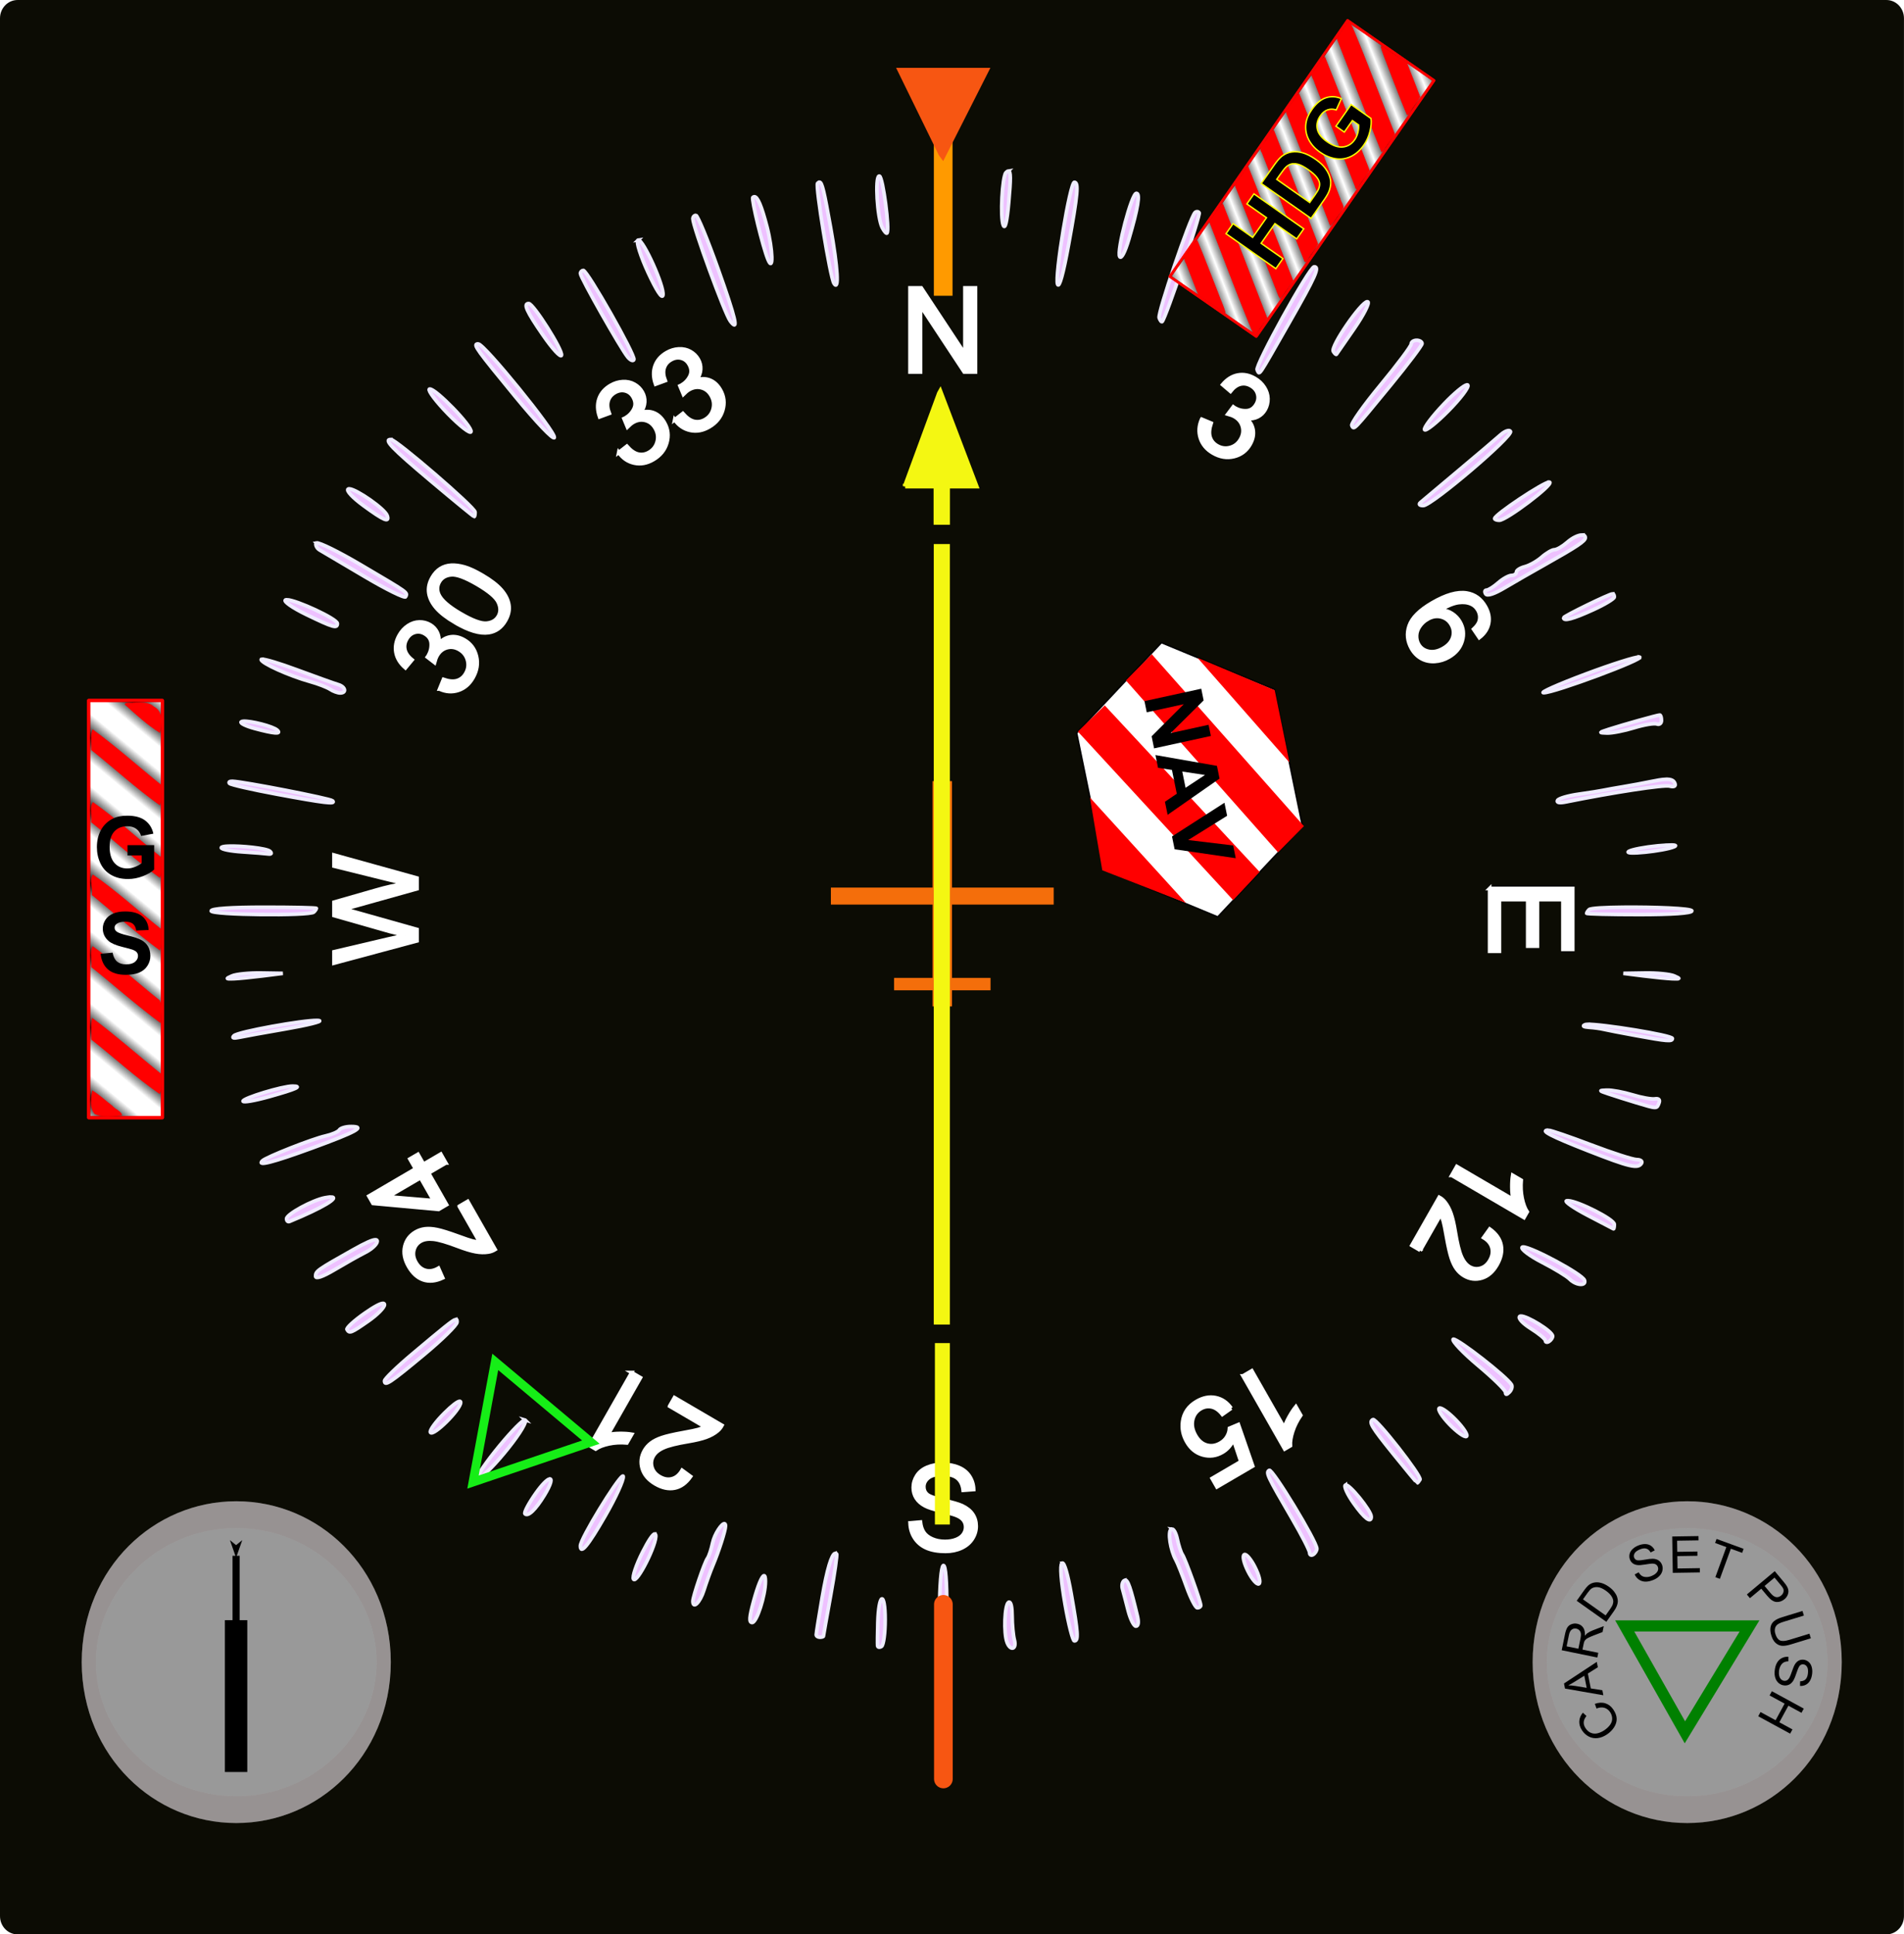 <?xml version="1.0" encoding="UTF-8"?>
<svg version="1.1" viewBox="0 0 612.04 621.71" xmlns="http://www.w3.org/2000/svg" xmlns:xlink="http://www.w3.org/1999/xlink">
<defs>
<pattern id="b" xlink:href="#i" patternTransform="matrix(-4.023 5.977 -109.99 -74.03 0 0)"/>
<pattern id="i" width="2" height="1" patternTransform="translate(0) scale(10)" patternUnits="userSpaceOnUse">
<rect y="-.5" width="1" height="2"/>
</pattern>
<pattern id="a" xlink:href="#h" patternTransform="matrix(-3.803 4.606 -94.969 -78.403 0 0)"/>
<pattern id="h" width="3" height="1" patternTransform="translate(0) scale(10)" patternUnits="userSpaceOnUse">
<rect y="-.5" width="1" height="2"/>
</pattern>
<marker id="j" overflow="visible" orient="auto">
<path transform="matrix(.8 0 0 .8 10 0)" d="m0 0 5-5-17.5 5 17.5 5-5-5z" fill-rule="evenodd" stroke="#000" stroke-width="1pt"/>
</marker>
<filter id="g" x="0" y="0" width="1" height="1" color-interpolation-filters="sRGB">
<feColorMatrix type="hueRotate" values="0"/>
<feColorMatrix type="saturate" values="1"/>
<feColorMatrix values="2 -1 0 0 0 0 2 -1 0 0 -1 0 2 0 0 0 0 0 1 0 "/>
</filter>
<filter id="f" x="0" y="0" width="1" height="1" color-interpolation-filters="sRGB">
<feColorMatrix type="hueRotate" values="0"/>
<feColorMatrix type="saturate" values="1"/>
<feColorMatrix values="2 -1 0 0 0 0 2 -1 0 0 -1 0 2 0 0 0 0 0 1 0 "/>
</filter>
<filter id="e" x="0" y="0" width="1" height="1" color-interpolation-filters="sRGB">
<feColorMatrix type="hueRotate" values="0"/>
<feColorMatrix type="saturate" values="1"/>
<feColorMatrix values="2 -1 0 0 0 0 2 -1 0 0 -1 0 2 0 0 0 0 0 1 0 "/>
</filter>
<filter id="d" x="-.25" y="-.25" width="1.5" height="1.5" color-interpolation-filters="sRGB">
<feGaussianBlur result="result1" stdDeviation="4"/>
<feComposite in="result1" in2="result1" operator="in" result="result4"/>
<feGaussianBlur in="result4" result="result6" stdDeviation="2"/>
<feComposite in="result6" in2="result4" operator="xor" result="result8"/>
<feComposite in="result4" in2="result8" operator="atop" result="fbSourceGraphic"/>
<feSpecularLighting lighting-color="#ffffff" in="fbSourceGraphic" result="result1" specularConstant="1.3" specularExponent="10" surfaceScale="3">
<feDistantLight azimuth="235" elevation="55"/>
</feSpecularLighting>
<feComposite in="result1" in2="fbSourceGraphic" operator="atop" result="result2"/>
<feComposite in="fbSourceGraphic" in2="result2" k2="1" k3="1" operator="arithmetic" result="result4"/>
<feComposite in="result4" in2="SourceGraphic" result="result9"/>
<feBlend in2="result2" mode="multiply"/>
</filter>
<filter id="c" x="-.25" y="-.25" width="1.5" height="1.5" color-interpolation-filters="sRGB">
<feGaussianBlur result="result1" stdDeviation="4"/>
<feComposite in="result1" in2="result1" operator="in" result="result4"/>
<feGaussianBlur in="result4" result="result6" stdDeviation="2"/>
<feComposite in="result6" in2="result4" operator="xor" result="result8"/>
<feComposite in="result4" in2="result8" operator="atop" result="fbSourceGraphic"/>
<feSpecularLighting lighting-color="#ffffff" in="fbSourceGraphic" result="result1" specularConstant="1.3" specularExponent="10" surfaceScale="3">
<feDistantLight azimuth="235" elevation="55"/>
</feSpecularLighting>
<feComposite in="result1" in2="fbSourceGraphic" operator="atop" result="result2"/>
<feComposite in="fbSourceGraphic" in2="result2" k2="1" k3="1" operator="arithmetic" result="result4"/>
<feComposite in="result4" in2="SourceGraphic" result="result9"/>
<feBlend in2="result2" mode="multiply"/>
</filter>
</defs>
<path d="m5.675-5.087e-7h600.68c3.144 0 5.675 2.623 5.675 5.881v609.95c0 3.258-2.531 5.881-5.675 5.881h-600.68c-3.144 0-5.675-2.623-5.675-5.881v-609.95c0-3.258 2.531-5.881 5.675-5.881z" fill="#0c0c04"/>
<g transform="translate(154.69)">
<path d="m-126.19 225.13h23.706v134.1h-23.706z" fill="#fff" stroke="#f00" stroke-linecap="round" stroke-linejoin="round"/>
<g transform="translate(0 58.125)">
<path d="m-126.19 167h23.706v134.1h-23.706z" fill="url(#a)" stroke="#f00" stroke-linecap="round" stroke-linejoin="round"/>
<path d="m-125.06 269.01c-0.628 2.208-0.173 4.729-0.252 7.01 7.33 5.771 14.333 12.231 21.96 17.482 0.837-2.002 0.299-4.407 0.422-6.513-7.383-5.966-14.547-12.323-22.13-17.979z" fill="#f00"/>
<path d="m-125.03 292.33c-0.447 2.348-0.96 5.618 0.79 7.611 2.678 1.168 5.954 0.752 8.777 0.423-0.042-1.315-2.313-2.036-3.094-3.086-2.143-1.635-4.173-3.587-6.474-4.948z" fill="#f00"/>
<path d="m-124.9 245.97c-1.119 1.869-0.161 4.627-0.433 6.739 7.421 5.938 14.656 12.388 22.235 17.974 0.162-2.348 0.664-5.258-0.236-7.299-7.21-5.736-14.129-12.081-21.566-17.414z" fill="#f00"/>
<path d="m-124.88 223c-1.233 1.701 0.086 4.528-0.257 6.544 7.246 5.922 14.328 12.347 21.858 17.804 0.695-2.199 0.232-4.686 0.304-6.957-7.279-5.748-14.162-12.141-21.779-17.391l-0.099-4e-3 -0.027 3e-3z" fill="#f00"/>
<path d="m-124.86 199.7c-1.207 1.729-0.187 4.461-0.499 6.46 7.369 5.905 14.465 12.418 22.078 17.875 0.701-2.111 0.266-4.512 0.352-6.698-7.298-5.835-14.23-12.29-21.845-17.646l-0.087 0.01z" fill="#f00"/>
<path d="m-124.95 176.25c-0.842 2.018-0.276 4.528-0.412 6.675 7.369 5.882 14.456 12.389 22.078 17.807 0.699-2.098 0.268-4.487 0.351-6.66-7.343-5.914-14.421-12.283-22.018-17.822z" fill="#f00"/>
<path d="m-111.62 167.64c-0.772 0.233-2.832-0.291-2.978 0.666 3.578 3.215 7.272 6.634 11.313 9.123 0.573-2.806 1.229-6.894-1.948-8.47-1.732-1.619-4.218-1.294-6.387-1.32z" fill="#f00"/>
<g>
<path d="m-113.7 216.82v-3.317h8.567v7.842c-0.833 0.806-2.039 1.515-3.619 2.128-1.58 0.613-3.18 0.92-4.8 0.92-2.059-1e-5 -3.854-0.432-5.385-1.296s-2.681-2.099-3.451-3.706c-0.77-1.607-1.155-3.355-1.155-5.244 0-2.05 0.43-3.872 1.289-5.465 0.859-1.593 2.117-2.815 3.773-3.666 1.262-0.653 2.833-0.98 4.713-0.98 2.444 2e-5 4.353 0.513 5.727 1.538 1.374 1.025 2.258 2.442 2.652 4.25l-3.948 0.739c-0.278-0.967-0.799-1.73-1.564-2.289-0.765-0.559-1.721-0.839-2.867-0.839-1.737 1e-5 -3.118 0.551-4.143 1.652-1.025 1.101-1.538 2.735-1.538 4.901-1e-5 2.336 0.519 4.089 1.558 5.257 1.038 1.168 2.399 1.752 4.082 1.752 0.833 0 1.667-0.163 2.504-0.49 0.837-0.327 1.555-0.723 2.155-1.188v-2.498z"/>
<path d="m-122.36 248.43 3.867-0.376c0.233 1.298 0.705 2.251 1.417 2.86 0.712 0.609 1.672 0.913 2.88 0.913 1.28 0 2.245-0.271 2.894-0.812 0.649-0.542 0.974-1.175 0.974-1.9-1e-5 -0.465-0.137-0.862-0.41-1.188-0.273-0.327-0.75-0.611-1.43-0.853-0.466-0.161-1.526-0.448-3.182-0.859-2.131-0.528-3.626-1.177-4.485-1.947-1.208-1.083-1.813-2.404-1.813-3.961 0-1.003 0.284-1.94 0.853-2.813 0.568-0.873 1.387-1.538 2.457-1.994 1.07-0.457 2.361-0.685 3.874-0.685 2.471 2e-5 4.33 0.542 5.579 1.625 1.249 1.083 1.905 2.529 1.967 4.337l-3.975 0.175c-0.17-1.012-0.535-1.739-1.094-2.182-0.559-0.443-1.399-0.665-2.518-0.665-1.155 2e-5 -2.059 0.237-2.712 0.712-0.421 0.304-0.631 0.712-0.631 1.222-1e-5 0.466 0.197 0.864 0.591 1.195 0.501 0.421 1.719 0.859 3.652 1.316 1.934 0.457 3.364 0.929 4.29 1.417 0.926 0.488 1.652 1.155 2.175 2.001 0.524 0.846 0.785 1.891 0.786 3.135-2e-5 1.128-0.313 2.184-0.94 3.169-0.627 0.985-1.513 1.716-2.659 2.195-1.146 0.479-2.574 0.718-4.283 0.718-2.489 0-4.4-0.575-5.734-1.726-1.334-1.15-2.131-2.826-2.39-5.029z"/>
</g>
</g>
</g>
<path d="m324.11 54.966c-0.198 0.028-0.436 0.183-0.729 0.48-1.235 1.25-1.923 14.608-0.875 16.975 0.614 1.387 1.191-1.105 1.749-7.343 0.679-7.588 0.712-10.232-0.146-10.111zm-20.918 0.074c-1.304 0-1.69 32.165-0.401 33.47 0.428 0.433 0.952 0.775 1.166 0.775 0.214 0 0.401-7.705 0.401-17.123 0-10.628-0.442-17.123-1.166-17.123zm-20.626 1.55c-1.338 0.352-0.596 13.44 1.02 16.569 0.616 1.192 1.314 1.991 1.531 1.771 0.945-0.957-1.285-17.965-2.405-18.34-0.048-0.016-0.103-0.011-0.146 0zm-19.132 1.956c-0.194-0.007-0.383 0.129-0.62 0.369-0.768 0.778 4.028 30.148 5.248 32.142 1.722 2.814 1.263-4.957-1.057-17.898-2.076-11.58-2.73-14.583-3.571-14.613zm81.922 0.037c-1.408 0-6.403 30.391-5.393 32.806 0.543 1.298 1.826-3.369 3.535-12.731 2.956-16.199 3.311-20.075 1.859-20.075zm19.934 3.543c-1.533 0-6.427 18.617-5.357 20.37 0.511 0.838 1.717-1.47 2.952-5.646 2.941-9.945 3.706-14.724 2.405-14.724zm-122.85 1.107c-0.152 0.017-0.293 0.075-0.437 0.221-0.541 0.548 3.185 15.874 4.847 19.927 1.817 4.433 1.609-3.099-0.292-10.443-1.756-6.786-3.052-9.827-4.118-9.705zm142.38 4.797c-0.248 3.93e-4 -0.504 0.104-0.692 0.295-1.613 1.634-12.063 32.344-11.516 33.839 0.331 0.905 0.758 1.436 0.984 1.181 1.248-1.412 12.452-34.441 11.88-35.02-0.188-0.19-0.408-0.296-0.656-0.295zm-161.11 1.181c-0.543 0-0.984 0.496-0.984 1.107 0 2.499 10.262 30.556 12.026 32.88 2.849 3.754 1.75-0.852-3.936-16.791-3.374-9.456-6.563-17.196-7.106-17.196zm179.99 5.904c-1.563 0-8.775 16.16-7.872 17.639 0.499 0.818 2.444-2.048 4.81-7.048 4.109-8.682 4.675-10.591 3.061-10.591zm-198.54 2.03c-0.051 0.007-0.106 0.034-0.146 0.074-0.551 0.558 0.922 5.191 3.316 10.37 2.668 5.771 4.501 8.586 4.774 7.307 0.574-2.685-6.352-17.97-7.944-17.75zm217.27 8.598c-1.515 0.016-19.121 31.879-18.33 33.175 0.931 1.525-0.218 3.256 10.277-15.13 8.598-15.064 9.935-18.065 8.054-18.045zm-234.91 1.181c-0.518 0-0.947 0.445-0.947 0.996 0 1.22 12.947 24.083 15.196 26.828 0.884 1.078 1.796 1.443 2.004 0.812 0.472-1.435-14.966-28.636-16.253-28.636zm252 10.037c-1.97 0.053-11.894 14.403-10.933 15.979 0.431 0.707 0.884 1.128 1.02 0.923 0.136-0.206 2.711-3.923 5.721-8.266 3.01-4.343 4.977-8.22 4.373-8.598-0.046-0.029-0.119-0.039-0.182-0.037zm-269.56 0.59c-1.839 0-0.714 2.499 4.592 10.185 3.011 4.361 5.673 7.269 5.94 6.458 0.514-1.562-9.027-16.643-10.532-16.643zm285.41 11.809c-0.962 0-1.749 0.541-1.749 1.218 0 0.677-4.445 6.61-9.876 13.174-5.43 6.564-9.592 12.454-9.22 13.063 0.813 1.331 0.183 1.996 12.573-13.1 5.512-6.717 10.022-12.695 10.022-13.285 0-0.59-0.787-1.07-1.749-1.07zm-301.92 1.181c-1.435 0.176-0.018 2.071 12.135 16.864 6.877 8.371 12.4 14.158 12.609 13.211 0.411-1.861-22.529-30.075-24.453-30.075-0.119 0-0.196-0.012-0.292 0zm318.1 13.137c-0.979 0.133-4.038 2.644-7.361 6.126-3.798 3.979-6.62 7.727-6.268 8.303 0.352 0.576 3.805-2.155 7.653-6.052 3.848-3.897 6.67-7.608 6.268-8.266-0.05-0.082-0.152-0.13-0.292-0.111zm-333.41 1.365c-0.058 8e-3 -0.11 1e-3 -0.146 0.037-0.468 0.474 2.243 4.076 6.049 7.971 3.807 3.895 7.117 6.461 7.361 5.72 0.55-1.67-11.48-14.001-13.265-13.728zm346.6 13.359c-0.623 0.086-1.502 0.555-2.405 1.365-1.375 1.234-7.463 6.416-13.556 11.514-6.093 5.098-11.599 9.722-12.208 10.259-0.647 0.57-0.24 0.959 0.947 0.959 2.672 0 28.936-22.344 28.024-23.839-0.152-0.25-0.428-0.31-0.802-0.258zm-359.1 2.841c-2.403-0.01 0.209 2.726 12.755 13.285 7.524 6.332 13.848 11.514 14.03 11.514 0.182 0 0.301-0.664 0.292-1.476-0.016-1.46-25.388-23.315-27.077-23.322zm372.37 13.691c-1.898 0.074-17.565 10.479-17.565 11.735 0 0.308 0.675 0.554 1.494 0.554 2.293 0 17.47-11.467 16.217-12.252-0.032-0.02-0.085-0.039-0.146-0.037zm-385.74 2.177c-0.152-6e-3 -0.278 0.02-0.364 0.074-0.712 0.446 1.4 2.738 4.92 5.314 6.593 4.825 8.423 5.588 7.653 3.247-0.718-2.18-9.924-8.558-12.208-8.635zm396.2 14.835c-1.156 0.027-3.019 0.885-4.701 2.362-1.479 1.299-3.316 2.362-4.082 2.362-0.766 0-2.619 1.082-4.118 2.399-1.499 1.317-3.945 2.685-5.43 3.063-1.485 0.377-2.697 1.155-2.697 1.734 0 0.579-0.703 1.07-1.567 1.07-0.864 0-2.785 1.063-4.264 2.362-1.479 1.299-3.172 2.362-3.754 2.362s-0.706 0.539-0.292 1.218c0.474 0.777 2.734 0.049 6.159-1.993 2.991-1.783 8.877-5.147 13.046-7.491 10.246-5.76 12.828-7.503 12.828-8.561 0-0.633-0.436-0.902-1.13-0.886zm-406.77 2.546c-0.063 0.014-0.094 0.031-0.109 0.074-0.243 0.684 0.281 1.689 1.166 2.214 0.885 0.525 7.376 4.35 14.431 8.524 7.055 4.174 13.001 7.103 13.228 6.495 0.556-1.49 1.295-0.99-14.431-10.259-7.196-4.241-13.345-7.25-14.285-7.048zm416.72 16.348c-1.055 0-15.816 7.197-15.816 7.713 0 1.194 2.952 0.418 9.475-2.546 3.768-1.712 6.851-3.572 6.851-4.133 0-0.561-0.234-1.033-0.51-1.033zm-426.23 1.919c-0.193 2.9e-4 -0.344 0.016-0.437 0.074-0.712 0.445 2.307 2.561 6.778 4.723 8.616 4.167 9.912 4.531 9.912 2.841 0-1.504-13.358-7.643-16.253-7.639zm434.83 18.414c-1-0.198-8.872 2.303-17.492 5.535-8.621 3.233-14.621 5.901-13.338 5.941 3.2 0.102 33.098-11.028 30.83-11.477zm-442.85 0.701c-0.152 8e-3 -0.219 0.043-0.219 0.111 0 1.153 9.048 5.232 15.743 7.085 2.566 0.71 5.452 1.833 6.414 2.472 0.962 0.64 2.405 1.171 3.207 1.181 2.193 0.027 1.752-2.019-0.583-2.694-1.122-0.325-7.157-2.476-13.411-4.797-5.472-2.031-10.086-3.41-11.151-3.358zm449.37 17.935c-0.723 0-12.077 3.181-16.363 4.576-3.303 1.075-3.335 1.134-0.583 1.218 1.603 0.049 5.518-0.717 8.71-1.698 3.192-0.98 6.471-1.535 7.288-1.218 0.817 0.317 1.494-0.19 1.494-1.144 0-0.954-0.257-1.734-0.547-1.734zm-455.34 1.993c-0.338 0.024-0.583 0.111-0.692 0.221-0.401 0.406 1.525 1.351 4.3 2.103 6.359 1.723 8.776 1.887 7.325 0.554-1.38-1.268-8.568-3.044-10.933-2.878zm457.13 18.673c-1.15 0.056-2.667 0.309-4.737 0.738-2.245 0.465-6.181 1.197-8.746 1.624s-5.452 0.934-6.414 1.144c-0.962 0.21-4.532 0.791-7.908 1.255-3.376 0.464-6.459 1.35-6.851 1.993-0.441 0.722 0.59 0.935 2.66 0.517 15.206-3.072 31.522-5.575 33.345-5.093 1.362 0.361 2.03 0.077 1.749-0.775-0.337-1.023-1.181-1.495-3.098-1.402zm-460.63 0.627c-0.909-0.028-1.32 0.287-0.911 0.701 0.409 0.414 7.211 1.966 15.087 3.432 15.549 2.894 19.202 3.319 18.039 2.14-0.712-0.721-28.657-6.163-32.215-6.273zm461.18 20.518c-0.817 0.042-1.806 0.112-2.952 0.221-4.169 0.399-8.367 1.2-9.329 1.771-2.2 1.306 11.315-0.062 14.577-1.476 1.057-0.458 0.155-0.641-2.296-0.517zm-462.49 0.332c-1.362 0.053-2.259 0.211-2.259 0.517 0 0.496 3.017 1.094 6.705 1.329 3.688 0.234 7.452 0.541 8.382 0.664 1.037 0.137 1.262-0.204 0.583-0.849-1.045-0.993-9.326-1.82-13.411-1.661zm11.406 19.632c-10.495 0-16.909 0.448-16.909 1.181 0 1.321 31.728 1.674 33.017 0.369 0.428-0.433 0.802-0.964 0.802-1.181 0-0.216-7.609-0.369-16.909-0.369zm437.01 0c-5.77 0.055-10.522 0.285-11.006 0.775-0.428 0.433-0.765 0.964-0.765 1.181 0 0.216 7.609 0.406 16.909 0.406 10.495 0 16.909-0.448 16.909-1.181 0-0.825-12.43-1.273-22.048-1.181zm-437.89 21.145c-3.848-0.06-8.046 0.364-9.329 0.923-2.107 0.917-2.05 1.021 0.583 0.923 1.603-0.06 5.802-0.485 9.329-0.923l6.414-0.812-6.997-0.111zm444.92 0-6.997 0.111 6.414 0.812c3.528 0.438 7.726 0.862 9.329 0.923 2.633 0.099 2.689-6e-3 0.583-0.923-1.283-0.558-5.481-0.983-9.329-0.923zm-426.81 15.241c-4.441-0.144-25.526 3.626-26.821 4.908-0.763 0.755-0.16 0.928 1.749 0.517 1.603-0.346 8.39-1.573 15.087-2.731 6.697-1.158 11.475-2.339 10.641-2.62-0.137-0.046-0.36-0.064-0.656-0.074zm408.12 1.255c-0.299 0.012-0.496 0.061-0.62 0.111-1.009 0.403-0.522 0.738 1.239 0.849 1.603 0.101 3.703 0.385 4.665 0.627 0.962 0.242 5.685 1.148 10.495 2.03 9.997 1.833 11.661 1.974 11.661 0.923 0-1.031-22.949-4.732-27.441-4.539zm-416.1 19.853c-3.232 0-15.925 3.851-15.925 4.834 0 0.502 3.777-0.137 8.418-1.439 8.775-2.462 10.841-3.395 7.507-3.395zm422.55 1.292c-2.76 0.084-2.729 0.15 0.583 1.255 1.924 0.642 5.86 1.9 8.746 2.768 6.84 2.057 6.634 2.03 7.361 0.111 0.405-1.069-0.082-1.528-1.348-1.329-1.078 0.17-4.293-0.415-7.179-1.292-2.886-0.877-6.56-1.562-8.163-1.513zm-403.78 11.698c-1.694 0-3.388 0.508-3.754 1.107-0.366 0.6-2.369 1.459-4.446 1.919-4.226 0.936-19.112 6.807-20.298 8.008-1.797 1.819 3.407 0.497 15.962-4.096 14.466-5.292 17.411-6.938 12.536-6.938zm384.9 1.181c-2.901 0 0.904 1.966 12.828 6.642 13.299 5.215 15.991 5.848 17.128 3.985 0.396-0.649-0.297-1.181-1.531-1.181-1.234 0-7.82-2.126-14.65-4.723-6.83-2.598-13.036-4.723-13.775-4.723zm-391.35 21.477c-0.44 7.2e-4 -1.05 0.073-1.859 0.221-4.04 0.742-12.39 5.298-12.39 6.753 0 0.69 0.42 1.102 0.948 0.886 10.712-4.396 16.383-7.865 13.301-7.86zm397.73 1.181c-0.212-0.01-0.415-8e-3 -0.547 0.037-0.705 0.238 2.326 2.342 6.742 4.65 4.416 2.308 8.185 4.255 8.345 4.354 0.16 0.099 0.292-0.554 0.292-1.439 0-1.636-11.644-7.462-14.832-7.602zm-383.3 12.547c-0.938-0.098-3.316 0.985-7.398 3.284-11.406 6.425-11.953 6.787-11.953 8.451 0 0.958 2.243 0.202 6.122-2.103 3.367-2 7.828-4.517 9.912-5.572 2.084-1.056 3.79-2.67 3.79-3.579 0-0.286-0.161-0.447-0.474-0.48zm368.83 2.325c-0.18-5e-5 -0.314 0.029-0.364 0.111-0.386 0.632 2.519 2.811 6.45 4.834 3.931 2.023 7.921 4.441 8.855 5.388 2.023 2.048 5.415 2.315 4.774 0.369-0.649-1.97-17.011-10.701-19.715-10.702zm-366.43 18.119c-0.798-0.066-2.803 0.976-5.904 3.137-3.454 2.407-6.043 4.79-5.758 5.277 0.797 1.361 1.342 1.133 6.888-2.731 2.841-1.98 5.175-4.325 5.175-5.24 0-0.274-0.135-0.421-0.401-0.443zm365.59 4.096c-0.128 0.016-0.226 0.044-0.292 0.111-0.569 0.576 0.994 2.276 3.608 3.912 2.551 1.597 4.665 3.34 4.665 3.875 0 0.534 0.525 0.66 1.166 0.258 0.641-0.401 1.166-1.173 1.166-1.698 0-1.589-8.398-6.699-10.313-6.458zm-342.3 1.07c-0.952 0.204-4.028 2.766-13.921 11.071-4.939 4.147-8.965 8.056-8.965 8.672 0 1.86 1.732 0.71 12.755-8.451 5.812-4.83 10.568-9.507 10.568-10.406 0-0.574-4e-3 -0.978-0.437-0.886zm320.69 6.347c-0.049 4e-3 -0.054 6e-3 -0.073 0.037-0.371 0.608 3.236 4.416 8.054 8.451 4.817 4.035 8.783 7.906 8.783 8.598 0 0.857 0.392 0.821 1.276-0.074 0.714-0.723 1.017-1.806 0.656-2.399-1.621-2.656-17.182-14.748-18.695-14.613zm-319.45 19.964c-0.724 0.069-2.487 1.419-4.847 3.764-2.858 2.841-4.886 5.636-4.519 6.237 0.876 1.435 9.73-7.329 9.73-9.632 0-0.269-0.123-0.392-0.364-0.369zm315.22 2.177c-0.129-0.016-0.217-0.01-0.292 0.037-0.595 0.373 0.873 2.707 3.28 5.203 2.407 2.496 4.871 4.247 5.466 3.875 0.595-0.373-0.909-2.707-3.316-5.203-2.106-2.184-4.236-3.795-5.138-3.912zm-21.61 3.69c-1.444 0.775-0.608 2.203 6.45 10.96 4.169 5.173 7.676 9.405 7.799 9.41 0.122 6e-3 0.518-0.485 0.875-1.07 0.648-1.062-14.081-19.859-15.124-19.3zm-272.55 0.148c-0.617-0.175-4.117 3.342-8.127 8.192-4.277 5.174-7.442 9.767-6.997 10.222 1.429 1.46 15.947-16.024 15.196-18.304-0.014-0.045-0.032-0.099-0.073-0.111zm239.21 16.163c-1.173 0.734-0.688 1.758 7.325 15.499 3.099 5.316 5.649 10.267 5.649 10.997 0 0.73 0.525 0.992 1.166 0.59 0.641-0.401 1.166-1.253 1.166-1.882 0-2.305-14.292-25.838-15.306-25.204zm-207.87 1.882c-1.765 0.866-13.556 20.121-13.556 22.4 0 2.942 2.437-8e-3 7.981-9.632 3.382-5.871 6.003-11.596 5.794-12.694-0.022-0.116-0.101-0.132-0.219-0.074zm-23.542 0.923c-0.755 0.212-2.303 1.687-4.3 4.502-2.328 3.281-3.912 6.298-3.535 6.679 0.987 0.999 3.421-1.335 6.232-5.941 2.261-3.705 2.575-5.512 1.603-5.24zm255.9 1.919c-0.593 0.371 0.619 3.026 2.66 5.904 3.453 4.869 5.649 6.53 5.649 4.281 0-1.931-7.269-10.836-8.309-10.185zm-199.59 12.436c-0.863-0.159-3.225 3.313-3.826 6.163-0.436 2.066-1.163 4.295-1.64 4.945-0.965 1.316-4.701 12.282-4.701 13.801 0 2.692 2.312 0.416 3.535-3.469 0.767-2.436 2.056-6.022 2.879-7.971 1.925-4.558 4.082-11.256 4.082-12.731 0-0.476-0.129-0.701-0.328-0.738zm143.84 1.698c-0.085-6e-3 -0.177 0.025-0.255 0.074-1.188 0.743-0.274 6.724 1.494 9.89 0.556 0.996 2.093 4.864 3.426 8.598 1.333 3.735 2.903 6.79 3.498 6.79 0.595 0 1.093-0.355 1.093-0.775 0-1.239-4.993-15.06-5.904-16.348-0.459-0.649-1.193-2.902-1.64-5.019-0.391-1.852-1.119-3.174-1.713-3.211zm-166.25 1.587c-0.602-0.01-2.003 2.052-3.899 5.794-2.07 4.085-3.394 8.021-2.952 8.746 1.038 1.702 7.711-11.572 7.143-14.207-0.049-0.229-0.153-0.33-0.292-0.332zm57.979 6.237c-1.165 0.28-2.646 5.272-4.154 14.06-1.065 6.207-1.931 11.654-1.931 12.104 0 0.45 0.525 0.812 1.166 0.812 0.641 0 1.166-0.17 1.166-0.369 0-0.2 1.052-6.118 2.332-13.174 1.28-7.056 2.122-13.018 1.895-13.248-0.153-0.154-0.307-0.224-0.474-0.184zm131.74 0.369c-0.104-0.018-0.179 0.026-0.255 0.074-0.645 0.404-0.134 2.662 1.239 5.388 1.303 2.586 2.886 4.369 3.498 3.985 0.645-0.404 0.098-2.662-1.276-5.388-1.14-2.262-2.479-3.936-3.207-4.059zm-58.708 2.768c-0.045 6e-3 -0.104 0.032-0.146 0.074-0.663 0.671-0.282 5.703 0.984 13.026 1.134 6.563 2.495 11.919 3.025 11.919 1.381 0 1.21-2.583-0.984-15.019-1.119-6.346-2.2-10.107-2.879-10.001zm-38.191 0.775c-0.044-0.012-0.062 8e-3 -0.109 0.037-0.667 0.418-1.166 6.511-1.166 14.244 0 8.22 0.457 13.506 1.166 13.506 0.713 0 1.166-5.538 1.166-14.244 0-8.618-0.391-13.372-1.057-13.543zm-57.724 3.284c-0.663 0.076-1.955 3.115-3.353 8.266-1.384 5.103-1.505 6.79-0.437 6.79 1.464 0 4.264-8.673 4.264-13.248 0-1.267-0.172-1.843-0.474-1.808zm116 1.439c-0.065 0.016-0.117 0.07-0.182 0.111-0.638 0.399-0.892 1.612-0.583 2.694 0.309 1.082 1.118 4.214 1.822 6.974 0.704 2.76 1.828 5.019 2.514 5.019 0.771 0 0.952-1.24 0.474-3.247-2.182-9.155-3.077-11.798-4.045-11.55zm-78.132 6.015c-0.553 0.211-1.139 2.809-1.276 7.602-0.101 3.572-0.128 6.929-0.073 7.454 0.055 0.525 0.634 0.623 1.276 0.221 0.641-0.401 1.166-4.248 1.166-8.561 0-4.741-0.541-6.927-1.093-6.716zm40.997 1.033c-0.08-0.01-0.167 0.018-0.255 0.074-1.273 0.796-1.611 9.877-0.474 12.879 1.097 2.895 3.162 2.221 2.369-0.775-0.387-1.461-0.72-4.951-0.729-7.75-8e-3 -2.702-0.348-4.355-0.911-4.428z" fill="#eec1ff" stroke="#efecff" stroke-linecap="square" stroke-width="1.173"/>
<path d="m292.52 119.57v-27.049h3.626l14.03 21.237v-21.237h3.389v27.049h-3.626l-14.03-21.256v21.256h-3.389z" fill="#fff" stroke="#fff" stroke-width="1.173"/>
<path d="m386.28 134.72 3.059 1.277c-0.603 1.821-0.718 3.319-0.344 4.497 0.374 1.177 1.123 2.095 2.249 2.753 1.336 0.781 2.732 0.972 4.186 0.573 1.455-0.399 2.577-1.291 3.367-2.676 0.753-1.321 0.948-2.659 0.585-4.015-0.363-1.356-1.202-2.418-2.517-3.187-0.537-0.314-1.265-0.598-2.186-0.852l1.755-2.34c0.177 0.132 0.324 0.232 0.439 0.3 1.21 0.707 2.481 1.024 3.813 0.951 1.332-0.073 2.378-0.776 3.137-2.107 0.601-1.055 0.747-2.134 0.437-3.239-0.31-1.105-1.023-1.983-2.138-2.635-1.105-0.646-2.226-0.832-3.363-0.56-1.137 0.273-2.212 1.05-3.224 2.334l-2.549-2.172c1.446-1.725 3.087-2.758 4.923-3.098 1.835-0.34 3.668 0.025 5.498 1.095 1.262 0.738 2.268 1.692 3.018 2.862 0.75 1.17 1.136 2.393 1.158 3.67 0.022 1.277-0.27 2.448-0.878 3.514-0.577 1.012-1.371 1.777-2.381 2.294-1.01 0.517-2.181 0.713-3.513 0.588 1.185 1.119 1.87 2.404 2.053 3.853 0.183 1.45-0.156 2.931-1.018 4.443-1.166 2.045-2.891 3.349-5.175 3.91-2.284 0.561-4.551 0.184-6.802-1.133-2.03-1.187-3.367-2.785-4.01-4.794-0.643-2.009-0.503-4.044 0.419-6.104z" fill="#fff" stroke="#fff" stroke-width="1.173"/>
<path d="m475.52 204.95-1.852-2.731c0.969-0.908 1.573-1.743 1.811-2.507 0.367-1.251 0.225-2.447-0.425-3.587-0.522-0.916-1.233-1.573-2.133-1.97-1.169-0.524-2.527-0.681-4.077-0.471-1.55 0.21-3.487 0.981-5.814 2.312 1.436 0.084 2.692 0.478 3.768 1.185 1.076 0.706 1.927 1.608 2.552 2.705 1.093 1.917 1.327 3.958 0.702 6.12-0.626 2.163-2.043 3.89-4.252 5.181-1.452 0.849-2.982 1.321-4.59 1.416-1.608 0.095-3.059-0.218-4.354-0.938-1.294-0.72-2.342-1.784-3.144-3.19-1.367-2.397-1.611-4.861-0.732-7.391 0.879-2.531 3.317-4.965 7.314-7.302 4.471-2.614 8.198-3.678 11.182-3.193 2.599 0.426 4.604 1.875 6.013 4.346 1.051 1.843 1.401 3.651 1.052 5.425-0.349 1.774-1.357 3.304-3.022 4.59zm-16.669-5.914c-0.978 0.572-1.795 1.33-2.449 2.273-0.654 0.944-1 1.93-1.037 2.96-0.037 1.03 0.182 1.96 0.655 2.791 0.692 1.214 1.772 1.975 3.237 2.283 1.466 0.308 3.03-0.024 4.692-0.996 1.599-0.935 2.613-2.103 3.041-3.504 0.429-1.401 0.269-2.757-0.478-4.067-0.741-1.3-1.83-2.133-3.267-2.5-1.437-0.367-2.902-0.114-4.396 0.759z" fill="#fff" stroke="#fff" stroke-width="1.173"/>
<path d="m478.84 285.56h26.712v19.558h-3.152v-15.979h-8.181v14.964h-3.134v-14.964h-9.092v16.606h-3.152v-20.186z" fill="#fff" stroke="#fff" stroke-width="1.173"/>
<path d="m292.54 489.47 3.334-0.295c0.158 1.353 0.525 2.463 1.102 3.33 0.577 0.867 1.473 1.568 2.688 2.103 1.215 0.535 2.581 0.803 4.1 0.803 1.348 0 2.539-0.203 3.571-0.609 1.032-0.406 1.801-0.963 2.305-1.67 0.504-0.707 0.756-1.479 0.756-2.316-4e-5 -0.849-0.243-1.59-0.729-2.223-0.486-0.633-1.288-1.165-2.405-1.596-0.717-0.283-2.302-0.723-4.756-1.319-2.454-0.597-4.173-1.159-5.157-1.688-1.276-0.677-2.226-1.516-2.852-2.519-0.626-1.002-0.938-2.125-0.938-3.367 0-1.365 0.383-2.642 1.148-3.829 0.765-1.187 1.883-2.088 3.353-2.703 1.47-0.615 3.104-0.923 4.902-0.923 1.98 2e-5 3.726 0.323 5.239 0.969 1.512 0.646 2.675 1.596 3.489 2.851 0.814 1.255 1.251 2.675 1.312 4.262l-3.389 0.258c-0.182-1.71-0.799-3.001-1.849-3.875-1.051-0.873-2.603-1.31-4.655-1.31-2.138 2e-5 -3.696 0.397-4.674 1.19-0.978 0.793-1.467 1.75-1.467 2.869-2e-5 0.972 0.346 1.771 1.039 2.399 0.68 0.627 2.457 1.27 5.33 1.928 2.873 0.658 4.844 1.233 5.913 1.725 1.555 0.726 2.703 1.645 3.444 2.758 0.741 1.113 1.111 2.396 1.111 3.847-4e-5 1.439-0.407 2.795-1.221 4.069-0.814 1.273-1.983 2.263-3.508 2.971-1.524 0.707-3.24 1.061-5.147 1.061-2.417 0-4.443-0.357-6.077-1.07-1.634-0.713-2.915-1.787-3.845-3.22-0.929-1.433-1.418-3.054-1.467-4.862z" fill="#fff" stroke="#fff" stroke-width="1.173"/>
<path d="m134.07 302.39-26.712 7.178v-3.672l17.51-4.115c1.834-0.443 3.656-0.824 5.466-1.144-2.855-0.689-4.501-1.095-4.938-1.218l-18.039-5.148v-4.318l13.52-3.875c3.353-0.972 6.505-1.673 9.457-2.103-1.688-0.344-3.626-0.793-5.812-1.347l-17.164-4.244v-3.598l26.712 7.417v3.45l-20.353 5.701c-1.701 0.48-2.745 0.763-3.134 0.849 1.227 0.283 2.272 0.547 3.134 0.793l20.353 5.738v3.653z" fill="#fff" stroke="#fff" stroke-width="1.173"/>
<path d="m198.88 145.44 2.622-2.044c1.255 1.439 2.48 2.289 3.674 2.55 1.194 0.261 2.353 0.062 3.479-0.596 1.336-0.781 2.197-1.909 2.583-3.385 0.386-1.476 0.184-2.906-0.605-4.291-0.753-1.321-1.8-2.161-3.141-2.521-1.341-0.359-2.669-0.155-3.984 0.614-0.537 0.314-1.144 0.811-1.822 1.491l-1.124-2.709c0.202-0.089 0.36-0.168 0.476-0.236 1.21-0.707 2.116-1.663 2.72-2.868 0.603-1.205 0.525-2.473-0.234-3.805-0.601-1.055-1.452-1.722-2.551-2.002-1.1-0.28-2.207-0.095-3.322 0.557-1.105 0.646-1.825 1.536-2.16 2.669-0.336 1.134-0.208 2.465 0.384 3.994l-3.132 1.149c-0.752-2.131-0.815-4.086-0.189-5.866 0.626-1.78 1.855-3.204 3.686-4.275 1.262-0.738 2.581-1.143 3.957-1.216 1.375-0.073 2.615 0.201 3.718 0.82 1.103 0.619 1.959 1.461 2.566 2.526 0.577 1.012 0.834 2.09 0.771 3.235-0.063 1.145-0.48 2.269-1.253 3.374 1.55-0.48 2.99-0.438 4.322 0.126 1.331 0.564 2.428 1.602 3.291 3.115 1.166 2.045 1.418 4.21 0.756 6.493-0.662 2.283-2.119 4.083-4.37 5.399-2.03 1.187-4.065 1.56-6.105 1.119-2.04-0.441-3.71-1.581-5.011-3.42zm17.989-10.517 2.622-2.044c1.255 1.439 2.48 2.289 3.674 2.55 1.194 0.261 2.353 0.062 3.479-0.596 1.336-0.781 2.197-1.909 2.583-3.385 0.386-1.476 0.184-2.906-0.605-4.291-0.753-1.321-1.8-2.161-3.141-2.521-1.341-0.359-2.669-0.155-3.984 0.614-0.537 0.314-1.144 0.811-1.822 1.491l-1.124-2.709c0.202-0.089 0.36-0.168 0.476-0.236 1.21-0.707 2.116-1.663 2.72-2.868 0.603-1.205 0.526-2.473-0.234-3.805-0.601-1.055-1.452-1.722-2.551-2.002-1.1-0.28-2.207-0.095-3.322 0.557-1.105 0.646-1.825 1.536-2.16 2.669-0.336 1.134-0.208 2.465 0.384 3.994l-3.132 1.149c-0.752-2.131-0.815-4.086-0.189-5.866 0.626-1.78 1.855-3.204 3.686-4.275 1.262-0.738 2.581-1.143 3.957-1.216 1.375-0.073 2.615 0.201 3.718 0.82 1.103 0.619 1.959 1.461 2.566 2.526 0.577 1.012 0.834 2.09 0.771 3.235-0.063 1.145-0.48 2.269-1.253 3.374 1.55-0.48 2.99-0.438 4.322 0.126 1.331 0.564 2.428 1.602 3.291 3.115 1.166 2.045 1.418 4.21 0.756 6.493-0.662 2.283-2.119 4.083-4.37 5.399-2.03 1.187-4.065 1.56-6.105 1.119-2.04-0.441-3.71-1.581-5.011-3.42z" fill="#fff" stroke="#fff" stroke-width="1.173"/>
<path d="m141.29 221.46 1.261-3.098c1.798 0.611 3.278 0.727 4.441 0.348 1.163-0.378 2.069-1.138 2.719-2.277 0.771-1.353 0.96-2.766 0.566-4.239-0.394-1.473-1.275-2.61-2.643-3.409-1.304-0.763-2.626-0.96-3.965-0.592-1.339 0.368-2.388 1.218-3.147 2.549-0.31 0.543-0.59 1.281-0.841 2.214l-2.311-1.777c0.13-0.18 0.229-0.328 0.296-0.445 0.698-1.225 1.012-2.512 0.939-3.861-0.072-1.349-0.766-2.408-2.081-3.177-1.042-0.609-2.108-0.756-3.198-0.442-1.091 0.314-1.958 1.036-2.602 2.165-0.638 1.119-0.822 2.254-0.553 3.405 0.269 1.152 1.037 2.24 2.304 3.265l-2.145 2.581c-1.704-1.465-2.724-3.126-3.06-4.985-0.336-1.858 0.024-3.714 1.081-5.568 0.729-1.278 1.671-2.297 2.826-3.056 1.155-0.759 2.363-1.15 3.625-1.173 1.261-0.022 2.418 0.274 3.47 0.889 0.999 0.584 1.754 1.388 2.265 2.411 0.511 1.023 0.704 2.209 0.581 3.557 1.105-1.2 2.373-1.893 3.805-2.079 1.431-0.186 2.894 0.158 4.388 1.031 2.02 1.181 3.307 2.928 3.861 5.24 0.554 2.312 0.181 4.609-1.119 6.888-1.172 2.056-2.75 3.409-4.735 4.06-1.984 0.651-3.994 0.51-6.028-0.424zm5.075-21.3c-2.735-1.599-4.774-3.171-6.117-4.716-1.343-1.545-2.146-3.143-2.41-4.796-0.264-1.653 0.09-3.331 1.062-5.036 0.717-1.257 1.595-2.213 2.635-2.869 1.04-0.656 2.207-1.018 3.501-1.085 1.294-0.067 2.717 0.118 4.269 0.557 1.552 0.439 3.475 1.329 5.768 2.669 2.714 1.587 4.744 3.15 6.09 4.689 1.345 1.539 2.153 3.137 2.422 4.793 0.269 1.656-0.085 3.341-1.063 5.056-1.288 2.258-3.098 3.565-5.432 3.919-2.806 0.419-6.381-0.641-10.726-3.182zm1.685-2.956c3.798 2.22 6.582 3.248 8.352 3.083 1.77-0.165 3.032-0.908 3.785-2.229 0.753-1.321 0.755-2.8 6e-3 -4.439-0.749-1.638-3.017-3.564-6.804-5.779-3.808-2.226-6.595-3.256-8.36-3.087-1.765 0.168-3.03 0.924-3.796 2.266-0.753 1.321-0.802 2.699-0.147 4.133 0.845 1.815 3.166 3.832 6.964 6.053z" fill="#fff" stroke="#fff" stroke-width="1.173"/>
<path d="m466.65 377.77 1.64-2.876 18.1 10.582c-0.257-1.074-0.392-2.363-0.403-3.868-0.012-1.505 0.075-2.801 0.259-3.886l2.746 1.605c-0.17 2.045-0.067 3.98 0.309 5.805 0.376 1.825 0.921 3.28 1.635 4.365l-1.057 1.854-23.228-13.58zm-10.098 24.095-2.73-1.596 8.828-15.484c0.696 0.378 1.29 0.875 1.781 1.489 0.817 1.003 1.483 2.234 1.998 3.692 0.515 1.459 0.967 3.396 1.358 5.811 0.61 3.752 1.263 6.427 1.957 8.026 0.694 1.599 1.578 2.712 2.651 3.34 1.126 0.658 2.307 0.806 3.545 0.443 1.238-0.363 2.23-1.2 2.977-2.51 0.79-1.385 1.011-2.733 0.664-4.043-0.347-1.311-1.243-2.396-2.689-3.255l1.985-2.781c2.062 1.476 3.288 3.207 3.676 5.196 0.388 1.988-0.052 4.096-1.322 6.322-1.282 2.248-2.911 3.667-4.889 4.258-1.978 0.591-3.877 0.354-5.697-0.71-0.926-0.541-1.726-1.265-2.402-2.171-0.676-0.906-1.254-2.093-1.736-3.561-0.482-1.468-0.996-3.739-1.543-6.814-0.447-2.562-0.786-4.237-1.016-5.026-0.231-0.788-0.513-1.493-0.846-2.114l-6.551 11.489z" fill="#fff" stroke="#fff" stroke-width="1.173"/>
<path d="m399.56 442.21 2.84-1.661 10.45 18.328c0.307-1.06 0.827-2.245 1.561-3.554 0.733-1.309 1.448-2.387 2.143-3.234l1.585 2.78c-1.157 1.685-2.024 3.413-2.599 5.184-0.575 1.771-0.822 3.307-0.739 4.608l-1.83 1.07-13.411-23.521zm-3.792 10.398-2.837 1.999c-1.059-1.341-2.202-2.146-3.429-2.416-1.227-0.27-2.408-0.073-3.545 0.592-1.368 0.8-2.227 1.998-2.579 3.596-0.352 1.597-0.035 3.259 0.949 4.985 0.935 1.641 2.128 2.669 3.579 3.085 1.451 0.416 2.912 0.194 4.385-0.667 0.915-0.535 1.621-1.228 2.118-2.08 0.496-0.851 0.764-1.736 0.802-2.653l2.867-1.208 4.62 13.342-11.504 6.725-1.567-2.748 9.231-5.397-2.343-7.025c-0.83 1.792-2.007 3.134-3.533 4.026-2.02 1.181-4.128 1.469-6.324 0.864-2.196-0.605-3.929-2.021-5.199-4.247-1.209-2.12-1.643-4.309-1.304-6.567 0.402-2.763 1.887-4.895 4.454-6.396 2.104-1.23 4.162-1.638 6.173-1.222 2.011 0.415 3.673 1.553 4.986 3.413z" fill="#fff" stroke="#fff" stroke-width="1.173"/>
<path d="m215.23 451.94 1.576-2.764 15.291 8.94c-0.374 0.705-0.864 1.306-1.47 1.804-0.991 0.827-2.206 1.501-3.647 2.023-1.44 0.521-3.353 0.98-5.739 1.375-3.705 0.618-6.347 1.279-7.926 1.982-1.579 0.703-2.678 1.598-3.298 2.685-0.65 1.14-0.796 2.337-0.437 3.59 0.358 1.254 1.185 2.258 2.478 3.015 1.368 0.8 2.699 1.024 3.993 0.673 1.294-0.351 2.366-1.259 3.215-2.723l2.746 2.01c-1.457 2.088-3.167 3.329-5.131 3.722-1.963 0.393-4.045-0.053-6.243-1.338-2.22-1.298-3.621-2.948-4.205-4.951-0.583-2.003-0.35-3.926 0.701-5.769 0.535-0.937 1.249-1.748 2.144-2.432 0.895-0.684 2.067-1.27 3.517-1.758 1.449-0.488 3.692-1.009 6.729-1.562 2.53-0.452 4.185-0.796 4.963-1.029 0.778-0.234 1.474-0.519 2.088-0.857l-11.346-6.633zm-12.184-10.809 2.84 1.661-10.45 18.328c1.06-0.261 2.334-0.397 3.82-0.408 1.486-0.012 2.766 0.076 3.838 0.262l-1.585 2.78c-2.02-0.172-3.931-0.068-5.733 0.313-1.802 0.381-3.239 0.933-4.311 1.656l-1.83-1.07 13.411-23.521z" fill="#fff" stroke="#fff" stroke-width="1.173"/>
<path d="m147.62 387.7 2.73-1.596 8.828 15.484c-0.672 0.421-1.393 0.694-2.164 0.818-1.266 0.215-2.652 0.183-4.157-0.095-1.505-0.278-3.388-0.849-5.649-1.715-3.514-1.341-6.128-2.106-7.842-2.297-1.715-0.191-3.109 0.028-4.182 0.655-1.126 0.658-1.843 1.621-2.151 2.888-0.309 1.267-0.089 2.556 0.658 3.866 0.79 1.385 1.832 2.253 3.126 2.604 1.294 0.351 2.67 0.108 4.128-0.73l1.386 3.131c-2.293 1.071-4.387 1.279-6.281 0.626-1.895-0.654-3.477-2.094-4.746-4.32-1.282-2.248-1.68-4.386-1.197-6.416 0.484-2.03 1.636-3.577 3.456-4.641 0.926-0.541 1.945-0.881 3.058-1.021 1.113-0.139 2.417-0.053 3.913 0.258 1.496 0.311 3.696 0.996 6.599 2.054 2.415 0.889 4.017 1.43 4.806 1.622 0.79 0.192 1.533 0.297 2.231 0.315l-6.551-11.489zm-4.294-13.916-5.539 3.238 5.794 10.163-2.604 1.522-21.086-1.926-1.339-2.349 14.991-8.764-1.804-3.164 2.604-1.522 1.804 3.164 5.539-3.238 1.64 2.876zm-8.142 4.76-10.431 6.098 14.612 1.236-4.182-7.334z" fill="#fff" stroke="#fff" stroke-width="1.173"/>
<g transform="matrix(1.193 0 0 1.193 -132.68 -61.582)" fill="none" stroke="#f46e0b" stroke-linecap="square">
<path d="m365.11 264.68v55.455" stroke-width="5.241"/>
<path d="m392.84 293.03h-55.455" stroke-width="4.578"/>
<path d="m376.44 316.74h-22.65" stroke-width="3.348"/>
</g>
<path d="m303.25 515.64v56.122 0 0 0" fill="none" filter="url(#g)" stroke="#f75612" stroke-linecap="round" stroke-linejoin="round" stroke-width="6"/>
<path d="m302.75 177.45v245.67 0 0 0" fill="#f4f712" fill-rule="evenodd" stroke="#f4f712" stroke-linecap="square" stroke-width="5.182"/>
<path d="m302.93 431.67v58.307" fill="#f4f712" fill-rule="evenodd" stroke="#f4f712" stroke-width="4.813"/>
<path d="m290.97 156.25h22.823l-11.556-30.367-0.289 0.515-10.978 29.853z" fill="#f4f712" fill-rule="evenodd" stroke="#f4f712" stroke-width="1.496px"/>
<path d="m302.73 157.84v8.189 0 0 0" fill="#f4f712" fill-rule="evenodd" stroke="#f4f712" stroke-linecap="square" stroke-width="5.255"/>
<path transform="matrix(.72 0 0 1.359 -46.425 -158.29)" d="m235.78 509.57c0 19.261-29.47 34.876-65.822 34.876-36.353 0-65.822-15.614-65.822-34.876s29.47-34.876 65.822-34.876c36.353 0 65.822 15.615 65.822 34.876z" fill="#999" fill-rule="evenodd" stroke="#c4c1c1" stroke-linejoin="round" stroke-width="6.348"/>
<path d="m159.2 437.71 30.736 25.79-37.894 12.84 7.158-38.63z" fill="none" stroke="#16ee17" stroke-width="2.82px"/>
<g transform="matrix(1.2 0 0 .976 147.89 349.57)" fill="#fff" fill-rule="evenodd" stroke="#000">
<path d="m-60 175.36v50" stroke-width="6"/>
<path d="m-60 154.16v40" marker-start="url(#j)" stroke-width="1.9"/>
</g>
<path transform="matrix(.72 0 0 1.359 419.98 -158.29)" d="m235.78 509.57c0 19.261-29.47 34.876-65.822 34.876-36.353 0-65.822-15.614-65.822-34.876s29.47-34.876 65.822-34.876c36.353 0 65.822 15.615 65.822 34.876z" fill="#999" fill-rule="evenodd" stroke="#c4c1c1" stroke-linejoin="round" stroke-width="6.348"/>
<path d="m522.26 522.57h40.123l-20.775 34.194-19.348-34.194z" fill="none" stroke="#008000" stroke-width="3.579"/>
<path transform="matrix(-1.627 1.675 -1.675 -1.627 1867.9 243.64)" d="m496.97 320.53c0 6.745-5.468 12.212-12.212 12.212-6.745 0-12.212-5.468-12.212-12.212 0-6.745 5.468-12.212 12.212-12.212 6.745 0 12.212 5.468 12.212 12.212z" fill="none"/>
<path d="m513.2 549.12-0.541-1.5c1.234-0.441 2.363-0.499 3.386-0.174 1.024 0.325 1.876 0.992 2.556 2.001 0.704 1.044 1.064 2.036 1.08 2.977 0.016 0.941-0.264 1.854-0.839 2.739-0.576 0.885-1.326 1.639-2.251 2.263-1.009 0.68-2.018 1.081-3.029 1.202-1.011 0.121-1.951-0.042-2.821-0.491-0.87-0.448-1.593-1.1-2.169-1.954-0.654-0.969-0.957-1.95-0.909-2.944 0.048-0.993 0.431-1.922 1.15-2.785l1.149 1.061c-0.553 0.7-0.846 1.372-0.88 2.016-0.033 0.644 0.168 1.29 0.605 1.937 0.502 0.744 1.1 1.246 1.794 1.505 0.694 0.259 1.41 0.287 2.148 0.085 0.738-0.203 1.426-0.52 2.065-0.951 0.824-0.556 1.462-1.161 1.914-1.815 0.452-0.654 0.66-1.337 0.622-2.049-0.038-0.712-0.256-1.362-0.654-1.953-0.484-0.718-1.101-1.186-1.851-1.405-0.75-0.218-1.591-0.141-2.525 0.233zm2.198-4.264-12.329-2.146-0.322-1.634 10.54-6.947 0.34 1.728-3.209 2.02 0.943 4.793 3.72 0.576 0.317 1.611zm-5.358-2.381-0.765-3.886-2.939 1.821c-0.893 0.555-1.632 0.982-2.217 1.281 0.764 1e-3 1.534 0.064 2.311 0.187l3.61 0.597zm3.418-9.745-11.445-2.344 1.039-5.075c0.209-1.02 0.471-1.775 0.785-2.263 0.314-0.489 0.764-0.839 1.35-1.05 0.586-0.211 1.193-0.252 1.823-0.123 0.812 0.166 1.442 0.569 1.892 1.209 0.449 0.64 0.637 1.524 0.563 2.653 0.275-0.361 0.527-0.627 0.757-0.797 0.497-0.359 1.09-0.674 1.78-0.945l3.523-1.353-0.39 1.905-2.691 1.027c-0.778 0.302-1.378 0.558-1.801 0.77-0.423 0.212-0.73 0.416-0.923 0.612-0.192 0.197-0.341 0.406-0.446 0.629-0.072 0.164-0.147 0.442-0.227 0.832l-0.36 1.757 5.082 1.041-0.31 1.515zm-6.084-2.824 0.667-3.256c0.142-0.692 0.181-1.248 0.118-1.668-0.063-0.42-0.231-0.763-0.505-1.031-0.273-0.267-0.595-0.439-0.964-0.515-0.541-0.111-1.027-6e-3 -1.456 0.316-0.429 0.322-0.731 0.907-0.904 1.755l-0.742 3.623 3.787 0.775zm8.987-8.655-9.53-6.758 2.328-3.283c0.526-0.741 0.972-1.274 1.34-1.6 0.513-0.457 1.071-0.761 1.674-0.914 0.781-0.202 1.591-0.193 2.428 0.027s1.681 0.63 2.531 1.233c0.724 0.513 1.305 1.053 1.744 1.618 0.439 0.565 0.748 1.11 0.927 1.634 0.179 0.524 0.262 1.018 0.249 1.481-0.012 0.463-0.122 0.955-0.329 1.476-0.207 0.521-0.514 1.07-0.923 1.646l-2.438 3.439zm-0.23-2.059 1.443-2.035c0.446-0.628 0.737-1.163 0.873-1.603 0.136-0.441 0.174-0.842 0.112-1.205-0.087-0.511-0.324-1.029-0.71-1.554-0.387-0.525-0.94-1.042-1.659-1.552-0.997-0.707-1.879-1.086-2.646-1.139-0.767-0.052-1.408 0.091-1.922 0.43-0.37 0.246-0.82 0.744-1.352 1.493l-1.42 2.002 7.281 5.163zm9.334-13.169 1.295-0.682c0.29 0.512 0.624 0.892 1.001 1.14 0.378 0.248 0.856 0.375 1.435 0.383 0.579 8e-3 1.175-0.117 1.788-0.374 0.544-0.228 0.99-0.51 1.339-0.847 0.349-0.336 0.565-0.688 0.651-1.055 0.085-0.367 0.058-0.717-0.082-1.05-0.142-0.338-0.364-0.592-0.665-0.762-0.302-0.17-0.714-0.246-1.237-0.229-0.336 8e-3 -1.049 0.102-2.138 0.279-1.089 0.177-1.877 0.244-2.362 0.2-0.627-0.054-1.151-0.227-1.571-0.521-0.42-0.293-0.734-0.688-0.941-1.182-0.228-0.544-0.287-1.117-0.177-1.719 0.11-0.602 0.41-1.15 0.9-1.644 0.49-0.494 1.098-0.893 1.823-1.197 0.799-0.335 1.557-0.502 2.275-0.501 0.718 1e-3 1.346 0.183 1.884 0.545 0.538 0.362 0.952 0.854 1.241 1.476l-1.324 0.676c-0.359-0.65-0.824-1.06-1.393-1.23-0.57-0.17-1.268-0.081-2.096 0.266-0.862 0.362-1.424 0.783-1.686 1.265-0.262 0.481-0.299 0.945-0.112 1.391 0.162 0.387 0.436 0.647 0.82 0.78 0.379 0.135 1.203 0.09 2.472-0.134 1.269-0.224 2.16-0.328 2.673-0.313 0.748 0.026 1.365 0.198 1.85 0.516 0.485 0.318 0.849 0.766 1.091 1.344 0.24 0.573 0.303 1.182 0.187 1.827-0.115 0.645-0.422 1.237-0.918 1.777-0.497 0.54-1.13 0.971-1.899 1.294-0.975 0.409-1.851 0.61-2.63 0.602-0.778-8e-3 -1.474-0.218-2.089-0.632-0.614-0.414-1.082-0.976-1.404-1.688zm12.251-0.514-0.181-11.681 8.446-0.131 0.021 1.379-6.901 0.107 0.056 3.578 6.462-0.1 0.021 1.371-6.462 0.1 0.062 3.976 7.171-0.111 0.021 1.379-8.717 0.135zm13.686 1.399 3.533-9.68-3.616-1.32 0.473-1.295 8.699 3.175-0.473 1.295-3.631-1.325-3.533 9.68-1.452-0.53zm10.125 5.556 8.967-7.489 2.825 3.382c0.497 0.595 0.848 1.074 1.054 1.435 0.294 0.502 0.463 0.987 0.506 1.457 0.043 0.47-0.046 0.95-0.265 1.442-0.22 0.491-0.551 0.923-0.996 1.294-0.763 0.637-1.61 0.933-2.544 0.889-0.933-0.044-1.93-0.7-2.989-1.968l-1.921-2.3-3.645 3.045-0.991-1.187zm5.695-2.742 1.936 2.318c0.64 0.767 1.238 1.192 1.792 1.276 0.554 0.084 1.091-0.091 1.609-0.523 0.375-0.313 0.617-0.676 0.726-1.089 0.109-0.413 0.076-0.81-0.097-1.191-0.114-0.244-0.396-0.635-0.845-1.173l-1.916-2.294-3.205 2.677zm14.42 15.351 0.452 1.478-6.455 1.974c-1.123 0.343-2.053 0.489-2.792 0.437-0.738-0.052-1.416-0.346-2.032-0.883-0.617-0.536-1.09-1.343-1.419-2.42-0.32-1.047-0.401-1.958-0.244-2.734 0.157-0.776 0.534-1.411 1.13-1.904 0.596-0.493 1.486-0.921 2.67-1.283l6.455-1.974 0.452 1.478-6.447 1.971c-0.97 0.297-1.658 0.606-2.063 0.926-0.405 0.321-0.664 0.739-0.779 1.255-0.115 0.516-0.075 1.091 0.119 1.726 0.332 1.087 0.816 1.787 1.45 2.098 0.634 0.312 1.652 0.253 3.055-0.176l6.447-1.971zm-6.748 7.42-0.018 1.464c-0.588 0.01-1.081 0.123-1.479 0.336-0.398 0.214-0.738 0.573-1.021 1.079-0.283 0.506-0.457 1.089-0.524 1.75-0.059 0.587-0.024 1.114 0.106 1.58 0.129 0.467 0.335 0.825 0.617 1.075 0.282 0.25 0.603 0.393 0.962 0.429 0.365 0.036 0.694-0.037 0.987-0.221 0.293-0.184 0.557-0.51 0.791-0.978 0.153-0.3 0.411-0.971 0.774-2.013 0.363-1.042 0.68-1.766 0.95-2.171 0.346-0.526 0.749-0.903 1.207-1.133 0.458-0.229 0.954-0.317 1.488-0.263 0.587 0.059 1.119 0.28 1.595 0.664 0.477 0.384 0.815 0.909 1.016 1.575 0.2 0.666 0.261 1.39 0.183 2.173-0.086 0.862-0.301 1.608-0.645 2.238-0.343 0.63-0.803 1.096-1.377 1.396-0.575 0.3-1.204 0.429-1.889 0.387l0.037-1.486c0.743-6e-3 1.325-0.218 1.746-0.638 0.421-0.42 0.676-1.076 0.766-1.97 0.093-0.93-0.01-1.625-0.308-2.085-0.298-0.46-0.688-0.714-1.169-0.762-0.418-0.042-0.776 0.074-1.076 0.349-0.299 0.269-0.653 1.014-1.061 2.236-0.408 1.222-0.741 2.055-0.999 2.499-0.38 0.645-0.825 1.105-1.336 1.38-0.511 0.275-1.078 0.381-1.702 0.318-0.619-0.062-1.184-0.297-1.695-0.706-0.512-0.409-0.886-0.96-1.124-1.654-0.238-0.694-0.315-1.456-0.232-2.286 0.105-1.052 0.347-1.918 0.725-2.598 0.378-0.68 0.895-1.192 1.551-1.534 0.656-0.343 1.374-0.486 2.153-0.429zm-5.327 11.063 10.261 5.586-0.739 1.358-4.214-2.294-2.903 5.333 4.214 2.294-0.739 1.358-10.261-5.586 0.739-1.358 4.837 2.633 2.903-5.333-4.837-2.633 0.739-1.358z"/>
<path d="m303.19 38.938v56.122" fill="none" filter="url(#f)" stroke="#ff9a00" stroke-width="6"/>
<path d="m289.65 22.798h27.089c-13.716 27.089-13.716 27.089-13.716 27.089l-0.343-0.459-13.03-26.63z" fill="#f75612" fill-rule="evenodd" filter="url(#e)" stroke="#f75612" stroke-width="2"/>
<path transform="matrix(.72 0 0 1.359 -46.425 -158.29)" d="m235.78 509.57c0 19.261-29.47 34.876-65.822 34.876-36.353 0-65.822-15.614-65.822-34.876s29.47-34.876 65.822-34.876c36.353 0 65.822 15.615 65.822 34.876z" fill="none" filter="url(#d)" stroke="#c4c1c1" stroke-linejoin="round" stroke-width="6.348"/>
<path transform="matrix(.72 0 0 1.359 419.98 -158.29)" d="m235.78 509.57c0 19.261-29.47 34.876-65.822 34.876-36.353 0-65.822-15.614-65.822-34.876s29.47-34.876 65.822-34.876c36.353 0 65.822 15.615 65.822 34.876z" fill="none" filter="url(#c)" stroke="#c4c1c1" stroke-linejoin="round" stroke-width="6.348"/>
<path d="m355.13 279.66-9.049-44.078 27.264-29.042 36.313 15.036 9.049 44.078-27.264 29.042z" fill="#fff" stroke="#000" stroke-linecap="round" stroke-linejoin="round" stroke-width=".494"/>
<path d="m384.93 211.4 29.58 33.682-4.746-23.245z" fill="#f00" fill-rule="evenodd"/>
<path d="m350.33 256.29 30.888 33.929-26.886-10.503z" fill="#f00" fill-rule="evenodd"/>
<path d="m419.15 265.53-8.32 8.413-48.906-55.252 8.32-8.413z" fill="#f00"/>
<path d="m404.91 280.24-8.514 9.072-49.918-54.181 8.651-8.4z" fill="#f00"/>
<g transform="matrix(.127 .624 -.595 .13 583.63 314.81)">
<path d="m-209.6 317.85v-30.676h6.026l12.555 20.485v-20.485h5.754v30.676h-6.215l-12.366-20.004v20.004z"/>
<path d="m-151.03 317.85h-6.738l-2.678-6.968h-12.262l-2.532 6.968h-6.57l11.948-30.676h6.549zm-11.404-12.136-4.227-11.383-4.143 11.383z"/>
<path d="m-139.9 317.85-10.965-30.676h6.717l7.763 22.703 7.512-22.703h6.57l-10.985 30.676z"/>
</g>
<g transform="translate(509.06 -146.3)">
<path transform="matrix(.821 .57 -.57 .821 0 0)" d="m24.94 168.94h33.803v100.22h-33.803z" fill="#fff" stroke="#f00" stroke-linecap="round" stroke-linejoin="round" stroke-width=".827"/>
<g transform="matrix(.475 -.677 .677 .475 -209.52 22.791)">
<g transform="matrix(.005 1 -1 .005 147.45 338.52)" stroke="#f00" stroke-linecap="round" stroke-linejoin="round">
<path d="m-116.85 182.8h40.86v121.15h-40.86z" fill="url(#b)"/>
<path d="m-97.277 183.36c-0.962 0.17-2.268-0.246-3.082 0.337 2.272 2.045 5.113 3.64 7.623 5.474 5.253 3.541 10.482 7.158 15.827 10.537 0.541-0.9 0.101-2.368 0.265-3.435-0.042-1.693-0.003-3.411-0.12-5.088-3.874-2.6-7.726-5.245-11.613-7.817-2.967-3e-3 -5.934-0.029-8.9-8e-3z" fill="#f00" stroke-width=".257"/>
<path d="m-116.34 183.4c0.032 2.474-0.042 4.974 0.064 7.432 13.109 8.778 26.158 17.674 39.342 26.324 0.594-0.627 0.12-2.035 0.318-2.889 5.5e-4 -1.869 0.052-3.764-0.037-5.618-12.257-8.136-24.329-16.583-36.749-24.454-0.879-0.524-1.916-1.105-2.937-0.795z" fill="#f00" stroke-width=".257"/>
<path d="m-116.05 199.56c-0.566 2.321-0.153 4.89-0.289 7.295-0.478 1.779 1.836 2.075 2.81 3.068 12.052 8.125 24.169 16.262 36.211 24.339 0.384 0.642 0.92 0.262 0.674-0.465 0.046-2.645 0.078-5.316-0.016-7.945-13.113-8.754-26.179-17.686-39.342-26.3l-0.048 8e-3z" fill="#f00" stroke-width=".257"/>
<path d="m-116.11 217.04c-0.391 2.786-0.192 5.693-0.185 8.499 13.139 8.856 26.344 17.618 39.422 26.565 0.364-2.347 0.204-5.083 0.209-7.584 0.214-1.819-2.109-2.11-3.11-3.152-12.067-8.145-24.121-16.338-36.264-24.352l-0.072 0.024z" fill="#f00" stroke-width=".257"/>
<path d="m-116.04 234.34c-0.591 1.783-0.142 3.883-0.283 5.77-0.046 1.573-0.35 3.317 1.543 3.86 12.635 8.403 25.131 17.046 37.833 25.329 0.611-0.606 0.119-2.038 0.305-2.889-0.027-1.859-0.004-3.743-0.12-5.586-13.051-8.858-26.088-17.784-39.221-26.493h-0.032l-0.024 8e-3z" fill="#f00" stroke-width=".257"/>
<path d="m-116.19 251.67c-0.257 2.841-0.134 5.771-0.104 8.62 11.686 7.841 23.438 15.501 35.088 23.412 1.476 0.841 2.897 2.191 4.422 2.751 0.318-2.793 0.165-5.668 0.128-8.467-13.154-8.751-26.233-17.638-39.414-26.332l-0.12 0.016z" fill="#f00" stroke-width=".257"/>
<path d="m-116.07 269.12c-0.487 2.754-0.201 5.731-0.225 8.539 12.366 8.27 24.575 16.805 37.059 24.881 0.808 0.409 1.705 1.241 2.644 0.825-0.027-2.562 0.054-5.15-0.04-7.697-13.133-8.799-26.164-17.781-39.309-26.541l-0.04-0.016-0.088 8e-3z" fill="#f00" stroke-width=".257"/>
<path d="m-116.04 286.47c-0.618 1.919-0.139 4.149-0.297 6.172-0.441 1.743 0.375 2.856 1.955 3.526 3.61 2.425 7.199 4.895 10.822 7.293 4.133-0.091 8.326 0.205 12.424-0.233-1.806-1.616-4.207-2.889-6.238-4.368-6.212-4.116-12.389-8.437-18.642-12.398l-0.024 8e-3z" fill="#f00" stroke-width=".257"/>
</g>
<g stroke="#ff0" stroke-width=".543">
<path d="m-130.93 255.19v-23.651h4.775v9.309h9.357v-9.309h4.775v23.651h-4.775v-10.341h-9.357v10.341z"/>
<path d="m-107.09 231.54h8.728c1.968 3e-5 3.469 0.151 4.501 0.452 1.387 0.409 2.576 1.135 3.565 2.178 0.989 1.043 1.742 2.32 2.259 3.832 0.516 1.511 0.774 3.374 0.774 5.59-2.2e-5 1.947-0.242 3.624-0.726 5.033-0.592 1.721-1.436 3.114-2.533 4.178-0.828 0.807-1.947 1.436-3.356 1.887-1.054 0.333-2.463 0.5-4.227 0.5h-8.986zm4.775 4.001v15.665h3.565c1.334 0 2.296-0.075 2.888-0.226 0.774-0.194 1.417-0.522 1.928-0.984 0.511-0.462 0.928-1.223 1.25-2.283 0.323-1.059 0.484-2.503 0.484-4.332-1.7e-5 -1.828-0.161-3.232-0.484-4.211-0.323-0.979-0.774-1.742-1.355-2.291-0.581-0.548-1.317-0.92-2.21-1.113-0.667-0.151-1.974-0.226-3.92-0.226z"/>
<path d="m-72.192 246.5v-3.985h10.293v9.422c-1 0.968-2.45 1.82-4.348 2.557-1.898 0.737-3.821 1.105-5.768 1.105-2.474 0-4.63-0.519-6.469-1.557-1.839-1.038-3.221-2.522-4.146-4.453-0.925-1.931-1.387-4.03-1.387-6.3-1e-6 -2.463 0.516-4.652 1.549-6.566 1.032-1.914 2.544-3.382 4.533-4.404 1.516-0.785 3.404-1.178 5.663-1.178 2.936 3e-5 5.23 0.616 6.881 1.847 1.651 1.232 2.713 2.933 3.186 5.106l-4.743 0.887c-0.333-1.161-0.96-2.078-1.879-2.751-0.92-0.672-2.068-1.008-3.444-1.008-2.087 2e-5 -3.745 0.661-4.977 1.984-1.232 1.323-1.847 3.286-1.847 5.888-7e-6 2.807 0.624 4.912 1.871 6.316 1.248 1.404 2.882 2.105 4.904 2.105 1 1e-5 2.003-0.196 3.009-0.589 1.006-0.393 1.869-0.868 2.589-1.428v-3.001z"/>
</g>
</g>
</g>
</svg>
